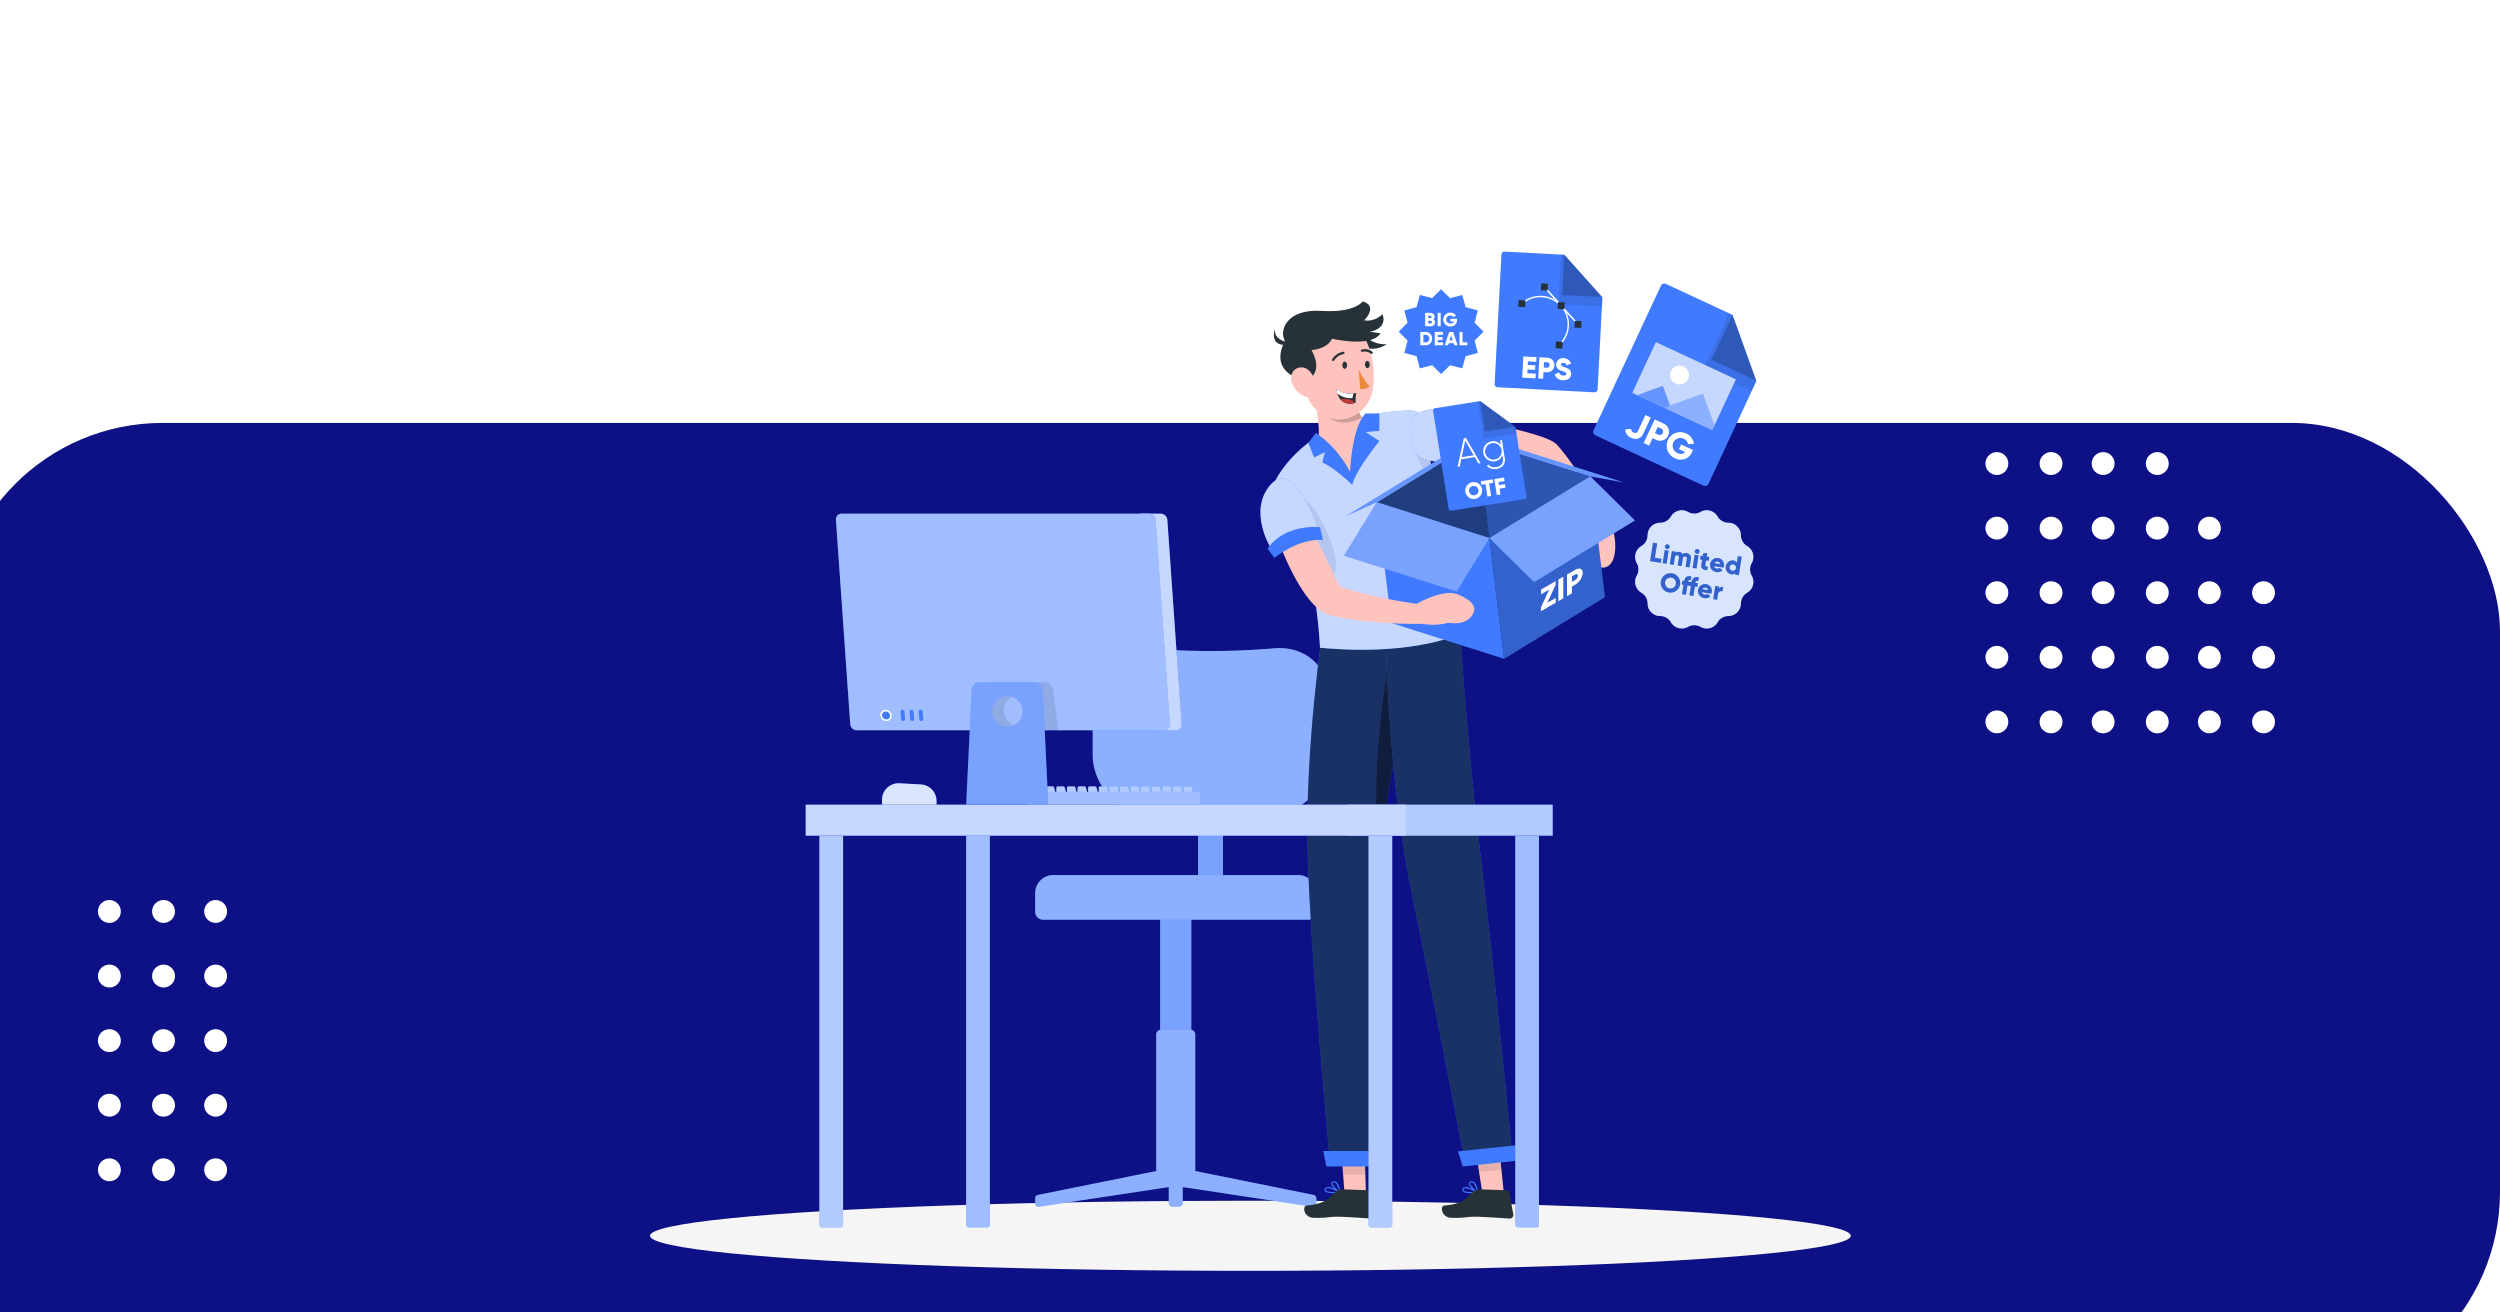 <svg xmlns="http://www.w3.org/2000/svg" xmlns:xlink="http://www.w3.org/1999/xlink" width="1200" height="630" viewBox="0 0 1200 630">
  <rect x="0" y="0" width="1200" height="630" fill="#333333" stroke="none"/>
  <defs>
    <clipPath id="clip-path">
      <rect width="75" height="135" fill="none"/>
    </clipPath>
    <clipPath id="clip-Clean_up_Your_Database">
      <rect width="1200" height="630"/>
    </clipPath>
  </defs>
  <g id="Clean_up_Your_Database" data-name="Clean up Your Database" clip-path="url(#clip-Clean_up_Your_Database)">
    <rect width="1200" height="630" fill="#fff"/>
    <g id="Group_2125" data-name="Group 2125" transform="translate(32 -452)">
      <g id="Group_1983" data-name="Group 1983">
        <g id="Group_1" data-name="Group 1" transform="translate(-54.372 655)">
          <g id="Group_1-2" data-name="Group 1">
            <rect id="Rectangle_361" data-name="Rectangle 361" width="1222" height="469" rx="100" transform="translate(0.372)" fill="#0e1085"/>
          </g>
        </g>
        <g id="Group_1981" data-name="Group 1981" transform="translate(920.913 669)">
          <g id="Group_1976" data-name="Group 1976" transform="translate(0)">
            <circle id="Ellipse_28" data-name="Ellipse 28" cx="5.5" cy="5.5" r="5.5" transform="translate(0.087)" fill="#fff"/>
            <circle id="Ellipse_29" data-name="Ellipse 29" cx="5.5" cy="5.5" r="5.5" transform="translate(26.087)" fill="#fff"/>
            <circle id="Ellipse_30" data-name="Ellipse 30" cx="5.5" cy="5.5" r="5.5" transform="translate(51.087)" fill="#fff"/>
            <circle id="Ellipse_31" data-name="Ellipse 31" cx="5.5" cy="5.5" r="5.5" transform="translate(77.087)" fill="#fff"/>
          </g>
          <g id="Group_1977" data-name="Group 1977" transform="translate(0 31)">
            <circle id="Ellipse_28-2" data-name="Ellipse 28" cx="5.5" cy="5.5" r="5.5" transform="translate(0.087)" fill="#fff"/>
            <circle id="Ellipse_29-2" data-name="Ellipse 29" cx="5.5" cy="5.5" r="5.5" transform="translate(26.087)" fill="#fff"/>
            <circle id="Ellipse_30-2" data-name="Ellipse 30" cx="5.5" cy="5.5" r="5.5" transform="translate(51.087)" fill="#fff"/>
            <circle id="Ellipse_31-2" data-name="Ellipse 31" cx="5.5" cy="5.5" r="5.5" transform="translate(77.087)" fill="#fff"/>
            <circle id="Ellipse_32" data-name="Ellipse 32" cx="5.5" cy="5.5" r="5.5" transform="translate(102.087)" fill="#fff"/>
          </g>
          <g id="Group_1978" data-name="Group 1978" transform="translate(0 62)">
            <circle id="Ellipse_28-3" data-name="Ellipse 28" cx="5.5" cy="5.5" r="5.5" transform="translate(0.087)" fill="#fff"/>
            <circle id="Ellipse_29-3" data-name="Ellipse 29" cx="5.5" cy="5.5" r="5.5" transform="translate(26.087)" fill="#fff"/>
            <circle id="Ellipse_30-3" data-name="Ellipse 30" cx="5.5" cy="5.5" r="5.5" transform="translate(51.087)" fill="#fff"/>
            <circle id="Ellipse_31-3" data-name="Ellipse 31" cx="5.5" cy="5.5" r="5.5" transform="translate(77.087)" fill="#fff"/>
            <circle id="Ellipse_32-2" data-name="Ellipse 32" cx="5.5" cy="5.5" r="5.5" transform="translate(102.087)" fill="#fff"/>
            <circle id="Ellipse_33" data-name="Ellipse 33" cx="5.5" cy="5.5" r="5.5" transform="translate(128.087)" fill="#fff"/>
          </g>
          <g id="Group_1979" data-name="Group 1979" transform="translate(0 93)">
            <circle id="Ellipse_28-4" data-name="Ellipse 28" cx="5.5" cy="5.5" r="5.5" transform="translate(0.087)" fill="#fff"/>
            <circle id="Ellipse_29-4" data-name="Ellipse 29" cx="5.5" cy="5.5" r="5.5" transform="translate(26.087)" fill="#fff"/>
            <circle id="Ellipse_30-4" data-name="Ellipse 30" cx="5.5" cy="5.5" r="5.5" transform="translate(51.087)" fill="#fff"/>
            <circle id="Ellipse_31-4" data-name="Ellipse 31" cx="5.5" cy="5.5" r="5.5" transform="translate(77.087)" fill="#fff"/>
            <circle id="Ellipse_32-3" data-name="Ellipse 32" cx="5.5" cy="5.5" r="5.5" transform="translate(102.087)" fill="#fff"/>
            <circle id="Ellipse_33-2" data-name="Ellipse 33" cx="5.5" cy="5.5" r="5.5" transform="translate(128.087)" fill="#fff"/>
          </g>
          <g id="Group_1980" data-name="Group 1980" transform="translate(0 124)">
            <circle id="Ellipse_28-5" data-name="Ellipse 28" cx="5.5" cy="5.5" r="5.5" transform="translate(0.087)" fill="#fff"/>
            <circle id="Ellipse_29-5" data-name="Ellipse 29" cx="5.5" cy="5.5" r="5.5" transform="translate(26.087)" fill="#fff"/>
            <circle id="Ellipse_30-5" data-name="Ellipse 30" cx="5.5" cy="5.5" r="5.5" transform="translate(51.087)" fill="#fff"/>
            <circle id="Ellipse_31-5" data-name="Ellipse 31" cx="5.5" cy="5.5" r="5.5" transform="translate(77.087)" fill="#fff"/>
            <circle id="Ellipse_32-4" data-name="Ellipse 32" cx="5.5" cy="5.5" r="5.5" transform="translate(102.087)" fill="#fff"/>
            <circle id="Ellipse_33-3" data-name="Ellipse 33" cx="5.5" cy="5.5" r="5.5" transform="translate(128.087)" fill="#fff"/>
          </g>
        </g>
        <g id="Repeat_Grid_1" data-name="Repeat Grid 1" transform="translate(15 884)" clip-path="url(#clip-path)">
          <g id="Group_1982" data-name="Group 1982" transform="translate(-171 -309)">
            <g id="Group_1976-2" data-name="Group 1976">
              <circle id="Ellipse_28-6" data-name="Ellipse 28" cx="5.5" cy="5.5" r="5.5" transform="translate(171 309)" fill="#fff"/>
              <circle id="Ellipse_29-6" data-name="Ellipse 29" cx="5.5" cy="5.5" r="5.5" transform="translate(197 309)" fill="#fff"/>
              <circle id="Ellipse_30-6" data-name="Ellipse 30" cx="5.5" cy="5.5" r="5.5" transform="translate(222 309)" fill="#fff"/>
              <circle id="Ellipse_31-6" data-name="Ellipse 31" cx="5.5" cy="5.5" r="5.5" transform="translate(248 309)" fill="#fff"/>
              <circle id="Ellipse_32-5" data-name="Ellipse 32" cx="5.5" cy="5.5" r="5.5" transform="translate(273 309)" fill="#fff"/>
              <circle id="Ellipse_33-4" data-name="Ellipse 33" cx="5.5" cy="5.5" r="5.5" transform="translate(299 309)" fill="#fff"/>
            </g>
            <g id="Group_1977-2" data-name="Group 1977" transform="translate(0 31)">
              <circle id="Ellipse_28-7" data-name="Ellipse 28" cx="5.5" cy="5.5" r="5.5" transform="translate(171 309)" fill="#fff"/>
              <circle id="Ellipse_29-7" data-name="Ellipse 29" cx="5.5" cy="5.5" r="5.5" transform="translate(197 309)" fill="#fff"/>
              <circle id="Ellipse_30-7" data-name="Ellipse 30" cx="5.5" cy="5.5" r="5.5" transform="translate(222 309)" fill="#fff"/>
              <circle id="Ellipse_31-7" data-name="Ellipse 31" cx="5.5" cy="5.5" r="5.5" transform="translate(248 309)" fill="#fff"/>
              <circle id="Ellipse_32-6" data-name="Ellipse 32" cx="5.5" cy="5.5" r="5.5" transform="translate(273 309)" fill="#fff"/>
              <circle id="Ellipse_33-5" data-name="Ellipse 33" cx="5.5" cy="5.5" r="5.5" transform="translate(299 309)" fill="#fff"/>
            </g>
            <g id="Group_1978-2" data-name="Group 1978" transform="translate(0 62)">
              <circle id="Ellipse_28-8" data-name="Ellipse 28" cx="5.5" cy="5.5" r="5.5" transform="translate(171 309)" fill="#fff"/>
              <circle id="Ellipse_29-8" data-name="Ellipse 29" cx="5.5" cy="5.5" r="5.5" transform="translate(197 309)" fill="#fff"/>
              <circle id="Ellipse_30-8" data-name="Ellipse 30" cx="5.5" cy="5.5" r="5.5" transform="translate(222 309)" fill="#fff"/>
              <circle id="Ellipse_31-8" data-name="Ellipse 31" cx="5.5" cy="5.5" r="5.5" transform="translate(248 309)" fill="#fff"/>
              <circle id="Ellipse_32-7" data-name="Ellipse 32" cx="5.5" cy="5.5" r="5.5" transform="translate(273 309)" fill="#fff"/>
              <circle id="Ellipse_33-6" data-name="Ellipse 33" cx="5.5" cy="5.5" r="5.5" transform="translate(299 309)" fill="#fff"/>
            </g>
            <g id="Group_1979-2" data-name="Group 1979" transform="translate(0 93)">
              <circle id="Ellipse_28-9" data-name="Ellipse 28" cx="5.5" cy="5.5" r="5.5" transform="translate(171 309)" fill="#fff"/>
              <circle id="Ellipse_29-9" data-name="Ellipse 29" cx="5.5" cy="5.5" r="5.5" transform="translate(197 309)" fill="#fff"/>
              <circle id="Ellipse_30-9" data-name="Ellipse 30" cx="5.5" cy="5.5" r="5.5" transform="translate(222 309)" fill="#fff"/>
              <circle id="Ellipse_31-9" data-name="Ellipse 31" cx="5.5" cy="5.5" r="5.5" transform="translate(248 309)" fill="#fff"/>
              <circle id="Ellipse_32-8" data-name="Ellipse 32" cx="5.5" cy="5.5" r="5.5" transform="translate(273 309)" fill="#fff"/>
              <circle id="Ellipse_33-7" data-name="Ellipse 33" cx="5.5" cy="5.5" r="5.5" transform="translate(299 309)" fill="#fff"/>
            </g>
            <g id="Group_1980-2" data-name="Group 1980" transform="translate(0 124)">
              <circle id="Ellipse_28-10" data-name="Ellipse 28" cx="5.5" cy="5.5" r="5.5" transform="translate(171 309)" fill="#fff"/>
              <circle id="Ellipse_29-10" data-name="Ellipse 29" cx="5.5" cy="5.5" r="5.5" transform="translate(197 309)" fill="#fff"/>
              <circle id="Ellipse_30-10" data-name="Ellipse 30" cx="5.5" cy="5.5" r="5.5" transform="translate(222 309)" fill="#fff"/>
              <circle id="Ellipse_31-10" data-name="Ellipse 31" cx="5.5" cy="5.5" r="5.5" transform="translate(248 309)" fill="#fff"/>
              <circle id="Ellipse_32-9" data-name="Ellipse 32" cx="5.5" cy="5.5" r="5.5" transform="translate(273 309)" fill="#fff"/>
              <circle id="Ellipse_33-8" data-name="Ellipse 33" cx="5.5" cy="5.5" r="5.5" transform="translate(299 309)" fill="#fff"/>
            </g>
          </g>
        </g>
      </g>
    </g>
    <g id="Group_1829" data-name="Group 1829" transform="translate(260.711 26.196)">
      <g id="Shadow" transform="translate(51.289 550.142)">
        <ellipse id="_Path_" data-name="&lt;Path&gt;" cx="288.195" cy="16.831" rx="288.195" ry="16.831" fill="#f5f5f5"/>
      </g>
      <g id="Chair" transform="translate(236.165 284.881)">
        <g id="Group_1755" data-name="Group 1755">
          <g id="Group_1749" data-name="Group 1749" transform="translate(59.988 119.67)">
            <rect id="Rectangle_250" data-name="Rectangle 250" width="14.978" height="69.563" transform="translate(14.978 69.563) rotate(180)" fill="#407bff"/>
            <rect id="Rectangle_251" data-name="Rectangle 251" width="14.978" height="69.563" transform="translate(14.978 69.563) rotate(180)" fill="#fff" opacity="0.3"/>
          </g>
          <g id="Group_1750" data-name="Group 1750" transform="translate(78.184 40.918)">
            <rect id="Rectangle_252" data-name="Rectangle 252" width="11.984" height="69.563" transform="translate(11.984 69.563) rotate(180)" fill="#407bff"/>
            <rect id="Rectangle_253" data-name="Rectangle 253" width="11.984" height="69.563" transform="translate(11.984 69.563) rotate(180)" fill="#fff" opacity="0.3"/>
          </g>
          <g id="Group_1753" data-name="Group 1753" transform="translate(27.613)">
            <g id="Group_1751" data-name="Group 1751">
              <path id="Path_1094" data-name="Path 1094" d="M281.511,302.784a361.873,361.873,0,0,1-61.406,0c-14.324-1.22-25.86-14.755-25.86-29.075V245.494c0-14.32,11.536-24,25.86-22.783a361.715,361.715,0,0,0,61.406,0c14.326-1.22,25.862,8.463,25.862,22.783v28.215C307.373,288.029,295.837,301.564,281.511,302.784Z" transform="translate(-194.245 -222.607)" fill="#407bff"/>
            </g>
            <g id="Group_1752" data-name="Group 1752" opacity="0.4">
              <path id="Path_1095" data-name="Path 1095" d="M281.511,302.784a361.873,361.873,0,0,1-61.406,0c-14.324-1.22-25.86-14.755-25.86-29.075V245.494c0-14.32,11.536-24,25.86-22.783a361.715,361.715,0,0,0,61.406,0c14.326-1.22,25.862,8.463,25.862,22.783v28.215C307.373,288.029,295.837,301.564,281.511,302.784Z" transform="translate(-194.245 -222.607)" fill="#fff"/>
            </g>
          </g>
          <path id="Rectangle_254" data-name="Rectangle 254" d="M8.731,0H126.223a8.731,8.731,0,0,1,8.731,8.731v8.86a3.852,3.852,0,0,1-3.852,3.852H3.852A3.852,3.852,0,0,1,0,17.591V8.731A8.731,8.731,0,0,1,8.731,0Z" transform="translate(0 108.948)" fill="#407bff"/>
          <path id="Rectangle_255" data-name="Rectangle 255" d="M8.731,0H126.223a8.731,8.731,0,0,1,8.731,8.731v8.86a3.852,3.852,0,0,1-3.852,3.852H3.852A3.852,3.852,0,0,1,0,17.591V8.731A8.731,8.731,0,0,1,8.731,0Z" transform="translate(0 108.948)" fill="#fff" opacity="0.4"/>
          <g id="Group_1754" data-name="Group 1754" transform="translate(0 183.167)">
            <path id="Path_1096" data-name="Path 1096" d="M309.37,425.172l-56.933-11.5a2.307,2.307,0,0,0,.082-.575V348.144a2.307,2.307,0,0,0-2.307-2.307H236.079a2.306,2.306,0,0,0-2.305,2.307v64.951a2.3,2.3,0,0,0,.08.575l-56.933,11.5a1.563,1.563,0,0,0-1.253,1.531v2.586a1.563,1.563,0,0,0,1.8,1.544l62.327-9.445v7.563a1.848,1.848,0,0,0,1.848,1.848h3.014a1.848,1.848,0,0,0,1.848-1.848v-7.563l62.327,9.445a1.563,1.563,0,0,0,1.8-1.544V426.7A1.563,1.563,0,0,0,309.37,425.172Z" transform="translate(-175.668 -345.837)" fill="#407bff"/>
            <path id="Path_1097" data-name="Path 1097" d="M309.37,425.172l-56.933-11.5a2.307,2.307,0,0,0,.082-.575V348.144a2.307,2.307,0,0,0-2.307-2.307H236.079a2.306,2.306,0,0,0-2.305,2.307v64.951a2.3,2.3,0,0,0,.08.575l-56.933,11.5a1.563,1.563,0,0,0-1.253,1.531v2.586a1.563,1.563,0,0,0,1.8,1.544l62.327-9.445v7.563a1.848,1.848,0,0,0,1.848,1.848h3.014a1.848,1.848,0,0,0,1.848-1.848v-7.563l62.327,9.445a1.563,1.563,0,0,0,1.8-1.544V426.7A1.563,1.563,0,0,0,309.37,425.172Z" transform="translate(-175.668 -345.837)" fill="#fff" opacity="0.4"/>
          </g>
        </g>
      </g>
      <g id="Character" transform="translate(344.305 94.575)">
        <g id="Group_1776" data-name="Group 1776" transform="translate(0 23.887)">
          <g id="Group_1757" data-name="Group 1757" transform="translate(20.997 154.76)">
            <path id="Path_1098" data-name="Path 1098" d="M271.146,215.964s-8.9,58.379-7.413,109.532,10.378,143.82,10.378,143.82h24.464s-2.359-112.683-.438-141.6,20.387-112.957,20.387-112.957Z" transform="translate(-262.052 -214.763)" fill="#407bff"/>
            <path id="Path_1099" data-name="Path 1099" d="M271.146,215.964s-8.9,58.379-7.413,109.532,10.378,143.82,10.378,143.82h24.464s-2.359-112.683-.438-141.6,20.387-112.957,20.387-112.957Z" transform="translate(-262.052 -214.763)" opacity="0.6"/>
            <path id="Path_1100" data-name="Path 1100" d="M296.058,228.851l-4.241-1.845s-10.07,55.264-4.1,90.051c1.856-18.174,7.93-50.078,12.9-74.56Z" transform="translate(-251.226 -208.808)" opacity="0.4"/>
            <path id="Path_1101" data-name="Path 1101" d="M285.773,388.115l.477,15.019-10.311.233L274.7,387.295Z" transform="translate(-256.638 -130.845)" fill="#ffc3bd"/>
            <path id="Path_1102" data-name="Path 1102" d="M275.311,395.224h10.683l-.229-7.216-6.664-.494h-4.385Z" transform="translate(-256.63 -130.738)" opacity="0.1"/>
            <g id="Group_1756" data-name="Group 1756" transform="translate(0 267.621)">
              <path id="Path_1103" data-name="Path 1103" d="M272.734,399.6c-1.479-.052-3-.376-3.468-1.029a1.063,1.063,0,0,1,.064-1.225,1.48,1.48,0,0,1,.911-.629c2.007-.479,6.076,2.036,6.255,2.148a.28.28,0,0,1,.126.3.294.294,0,0,1-.236.223A20.983,20.983,0,0,1,272.734,399.6Zm-1.812-2.381a1.841,1.841,0,0,0-.541.051.788.788,0,0,0-.568.375c-.221.345-.153.516-.076.615.525.794,3.526.916,5.749.718A13.027,13.027,0,0,0,270.922,397.217Z" transform="translate(-259.36 -393.913)" fill="#407bff"/>
              <path id="Path_1104" data-name="Path 1104" d="M275.287,400.277a.161.161,0,0,1-.117-.015c-1.4-.679-4.172-3.359-3.872-4.688.04-.323.3-.706,1.076-.758a2.09,2.09,0,0,1,1.552.537c1.473,1.3,1.68,4.519,1.69,4.669a.277.277,0,0,1-.135.25A.263.263,0,0,1,275.287,400.277Zm-2.744-4.92-.16-.019c-.508.025-.55.227-.572.3-.1.8,1.7,2.887,3.15,3.811a6.636,6.636,0,0,0-1.455-3.7,1.48,1.48,0,0,0-.962-.388Z" transform="translate(-258.303 -394.81)" fill="#407bff"/>
              <path id="Path_1105" data-name="Path 1105" d="M280.848,397.4l12.991.449a1.046,1.046,0,0,1,.993.852l1.983,10.65a1.74,1.74,0,0,1-1.376,2.039,1.81,1.81,0,0,1-.369.031c-4.679-.244-8.835-.644-14.666-.837-6.879-.235-5.162.648-13.256.485-4.875-.1-5.577-5.675-3.5-5.876,9.5-.865,10.58-3.686,14.345-6.946A4.185,4.185,0,0,1,280.848,397.4Z" transform="translate(-262.548 -393.555)" fill="#263238"/>
            </g>
            <path id="Path_1106" data-name="Path 1106" d="M268.7,385.021l1.483,7.413h27.43v-7.413Z" transform="translate(-259.555 -131.951)" fill="#407bff"/>
          </g>
          <g id="Group_1759" data-name="Group 1759" transform="translate(59.892 150.211)">
            <path id="Path_1107" data-name="Path 1107" d="M329.25,384.854l1.96,19.467-10.311.233L318.176,387Z" transform="translate(-274.386 -127.484)" fill="#ffc3bd"/>
            <g id="Group_1758" data-name="Group 1758" transform="translate(27.213 272.169)">
              <path id="Path_1108" data-name="Path 1108" d="M317.21,399.6c-1.479-.052-3-.376-3.468-1.029a1.06,1.06,0,0,1,.064-1.225,1.475,1.475,0,0,1,.911-.629c2.005-.479,6.075,2.036,6.255,2.148a.28.28,0,0,1,.126.3.3.3,0,0,1-.236.223A20.982,20.982,0,0,1,317.21,399.6Zm-1.812-2.381a1.85,1.85,0,0,0-.543.051.786.786,0,0,0-.566.375c-.221.345-.153.516-.077.615.525.794,3.527.916,5.751.718A13.026,13.026,0,0,0,315.4,397.217Z" transform="translate(-303.835 -393.913)" fill="#407bff"/>
              <path id="Path_1109" data-name="Path 1109" d="M319.762,400.277a.161.161,0,0,1-.117-.015c-1.4-.679-4.172-3.359-3.872-4.688.04-.323.3-.706,1.075-.758a2.094,2.094,0,0,1,1.553.537c1.473,1.3,1.68,4.519,1.69,4.669a.277.277,0,0,1-.135.25A.263.263,0,0,1,319.762,400.277Zm-2.744-4.92-.162-.019c-.508.025-.548.227-.572.3-.1.8,1.7,2.887,3.15,3.811a6.634,6.634,0,0,0-1.454-3.7,1.481,1.481,0,0,0-.962-.388Z" transform="translate(-302.778 -394.81)" fill="#407bff"/>
              <path id="Path_1110" data-name="Path 1110" d="M325.322,397.4l12.991.449a1.045,1.045,0,0,1,.993.852l1.984,10.65a1.74,1.74,0,0,1-1.378,2.039,1.787,1.787,0,0,1-.367.031c-4.681-.244-8.835-.644-14.666-.837-6.88-.235-5.162.648-13.256.485-4.875-.1-5.577-5.675-3.5-5.876,9.5-.865,10.58-3.686,14.345-6.946A4.184,4.184,0,0,1,325.322,397.4Z" transform="translate(-307.023 -393.555)" fill="#263238"/>
            </g>
            <path id="Path_1111" data-name="Path 1111" d="M319.333,394.105l10.745-1.031-.62-6.163-11.076,1.062Z" transform="translate(-274.285 -126.483)" opacity="0.1"/>
            <path id="Path_1112" data-name="Path 1112" d="M288.715,215.895s1.052,73.008,12.315,127.633S326.2,470.8,326.2,470.8l23.158-2.965s-7.639-80.064-14.94-140.855S324.164,211.7,324.164,211.7Z" transform="translate(-288.715 -211.703)" fill="#407bff"/>
            <path id="Path_1113" data-name="Path 1113" d="M288.715,215.895s1.052,73.008,12.315,127.633S326.2,470.8,326.2,470.8l23.158-2.965s-7.639-80.064-14.94-140.855S324.164,211.7,324.164,211.7Z" transform="translate(-288.715 -211.703)" opacity="0.6"/>
            <path id="Path_1114" data-name="Path 1114" d="M312.225,386.149l2.255,7.216,27.277-2.887-.78-7.372Z" transform="translate(-277.28 -128.334)" fill="#407bff"/>
          </g>
          <g id="Group_1762" data-name="Group 1762" transform="translate(6.719 52.367)">
            <g id="Group_1760" data-name="Group 1760">
              <path id="Path_1115" data-name="Path 1115" d="M318.129,145.878a100.333,100.333,0,0,0-19.822,2.322c-1.894,4.6-5.25,12.839-6.094,15.46-1.2,3.707-.473,12.881-2.512,13.3s-6.394-4.4-9.916-10.886a23.544,23.544,0,0,0-6.628-7.466c-15.007,9.861-20.215,21.838-20.215,21.838,19.894,26.314,21.859,79.32,21.859,79.32,46.411,4.316,68.8-7.289,68.8-7.289-9.138-38.016-16.274-84.8-18.608-100.85A6.745,6.745,0,0,0,318.129,145.878Z" transform="translate(-252.942 -145.876)" fill="#407bff"/>
            </g>
            <g id="Group_1761" data-name="Group 1761" opacity="0.7">
              <path id="Path_1116" data-name="Path 1116" d="M318.129,145.878a100.333,100.333,0,0,0-19.822,2.322c-1.894,4.6-5.25,12.839-6.094,15.46-1.2,3.707-.473,12.881-2.512,13.3s-6.394-4.4-9.916-10.886a23.544,23.544,0,0,0-6.628-7.466c-15.007,9.861-20.215,21.838-20.215,21.838,19.894,26.314,21.859,79.32,21.859,79.32,46.411,4.316,68.8-7.289,68.8-7.289-9.138-38.016-16.274-84.8-18.608-100.85A6.745,6.745,0,0,0,318.129,145.878Z" transform="translate(-252.942 -145.876)" fill="#fff"/>
              <path id="Path_1117" data-name="Path 1117" d="M259.773,172.627s7.255,2.285,13.557,15.347c14.515,30.085-2.554,27.24-2.554,27.24S263.483,181.642,259.773,172.627Z" transform="translate(-249.619 -132.864)" opacity="0.1"/>
              <path id="Path_1118" data-name="Path 1118" d="M308.237,178.4c-1.36-8.134-2.512-15.429-3.425-21.391l-1.428-.669-5.732,1.544A97.8,97.8,0,0,0,308.237,178.4Z" transform="translate(-231.196 -140.784)" opacity="0.1"/>
            </g>
          </g>
          <g id="Group_1764" data-name="Group 1764" transform="translate(72.206 51.497)">
            <path id="Path_1119" data-name="Path 1119" d="M318.088,149.216s32.73,6,38.167,10.94S376.027,187.841,380.967,195s6.287,25.382-2.787,24.674-5.312-12.814-5.312-12.814a19.835,19.835,0,0,1-3.02-11.12s-11.615-11.615-22.488-23.97l-28.583-6.426Z" transform="translate(-286.743 -143.382)" fill="#ffc3bd"/>
            <g id="Group_1763" data-name="Group 1763">
              <path id="Path_1120" data-name="Path 1120" d="M297.367,151.125s2.23-10.313,28.768-3.517a227.029,227.029,0,0,1,.84,23.064s-26.441,3.191-28.665-5.92S297.367,151.125,297.367,151.125Z" transform="translate(-297 -145.291)" fill="#407bff"/>
              <path id="Path_1121" data-name="Path 1121" d="M297.367,151.125s2.23-10.313,28.768-3.517a227.029,227.029,0,0,1,.84,23.064s-26.441,3.191-28.665-5.92S297.367,151.125,297.367,151.125Z" transform="translate(-297 -145.291)" fill="#fff" opacity="0.7"/>
              <path id="Path_1122" data-name="Path 1122" d="M315.42,145.858s1.535,6.54,1.755,26.062h5.737s1.775-15.427-1.809-26.062Z" transform="translate(-288.041 -145.015)" fill="#407bff"/>
            </g>
          </g>
          <g id="Group_1766" data-name="Group 1766" transform="translate(6.448)">
            <path id="Path_1123" data-name="Path 1123" d="M283.162,121.809a12.965,12.965,0,0,0,10.43,3.955,12.114,12.114,0,0,1-12.4.988S277.824,120.987,283.162,121.809Z" transform="translate(-239.44 -105.254)" fill="#263238"/>
            <path id="Path_1124" data-name="Path 1124" d="M267.637,164.972c.874-7.775-1.24-13.257-1.519-22.684l17.5-6.744c1.433,8.921,1.963,19.912,9.6,21.672,0,0-5.344,4.107-6.793,8.976-2.02,6.79-.667,15.062-3.9,15.733C276.96,183.079,271.417,165.955,267.637,164.972Z" transform="translate(-246.262 -98.534)" fill="#ffc3bd"/>
            <path id="Path_1125" data-name="Path 1125" d="M285,144.422a16.039,16.039,0,0,0,2.667,5.555c-8.689,4.724-15.176,1.955-19.487-2.768A64.786,64.786,0,0,1,285,144.422Z" transform="translate(-245.26 -94.216)" opacity="0.2" style="isolation: isolate"/>
            <path id="Path_1126" data-name="Path 1126" d="M261.393,135.7c1.553,11.986,1.83,19.082,8.346,24.8,9.777,8.593,24.277,1.949,26.346-10.284,1.858-11.017-.99-28.763-13.1-32.654A16.659,16.659,0,0,0,261.393,135.7Z" transform="translate(-248.636 -107.671)" fill="#ffc3bd"/>
            <path id="Path_1127" data-name="Path 1127" d="M280.172,132.689s2.606,5.476,5.247,8.025c-1.617,1.752-4.624,1.235-4.624,1.235Z" transform="translate(-239.426 -99.923)" fill="#ed893e"/>
            <path id="Path_1128" data-name="Path 1128" d="M274.856,131.866c.042.963.578,1.729,1.2,1.715s1.118-.828,1.094-1.787-.578-1.729-1.2-1.715S274.877,130.952,274.856,131.866Z" transform="translate(-242.012 -101.193)" fill="#263238"/>
            <path id="Path_1129" data-name="Path 1129" d="M282.175,131.632c.039.98.578,1.729,1.2,1.715s1.118-.828,1.093-1.787-.578-1.729-1.2-1.7S282.15,130.673,282.175,131.632Z" transform="translate(-238.452 -101.298)" fill="#263238"/>
            <path id="Path_1130" data-name="Path 1130" d="M272.026,131.362a.558.558,0,0,0,.587-.32,6.678,6.678,0,0,1,4.437-3,.574.574,0,0,0,.47-.658.558.558,0,0,0-.642-.458l-.019,0a7.692,7.692,0,0,0-5.277,3.646.556.556,0,0,0,.275.737h0A.319.319,0,0,0,272.026,131.362Z" transform="translate(-243.629 -102.73)" fill="#263238"/>
            <path id="Path_1131" data-name="Path 1131" d="M285.919,128.351a.592.592,0,0,0,.535-.224.572.572,0,0,0-.107-.8,5.551,5.551,0,0,0-5.121-1.03.541.541,0,0,0-.355.676l.015.042a.557.557,0,0,0,.711.342l.007,0h0a4.526,4.526,0,0,1,4,.867A.557.557,0,0,0,285.919,128.351Z" transform="translate(-239.098 -103.144)" fill="#263238"/>
            <path id="Path_1132" data-name="Path 1132" d="M272.933,138.962a11.107,11.107,0,0,0,9.556,1.845,19.991,19.991,0,0,0-.3,4.7S274.43,148.67,272.933,138.962Z" transform="translate(-242.947 -96.872)" fill="#263238"/>
            <path id="Path_1133" data-name="Path 1133" d="M281.09,141.11a11.36,11.36,0,0,1-8.157-2.148,17.593,17.593,0,0,0,.468,2.124,9.782,9.782,0,0,0,7.245,2.206Z" transform="translate(-242.947 -96.872)" fill="#fff"/>
            <path id="Path_1134" data-name="Path 1134" d="M281.12,144.115c-.99-2.167-5-2.072-6.941-1.888C276.45,145.142,279.9,144.478,281.12,144.115Z" transform="translate(-242.341 -95.326)" fill="#c13b37"/>
            <g id="Group_1765" data-name="Group 1765">
              <path id="Path_1135" data-name="Path 1135" d="M265.367,149.431s11.491-2.337,4.449-15.435c0,0,7.3-.2,9.828-5.413,0,0,18.96,4.425,23.284-2.618l-5.17-.724s8.707-1.253,6.136-8.419c0,0-3.75,3.844-8.783,2.91,0,0,6.869-6.741-.688-9.088,0,0-3.676,5.559-19.763,4.571s-19.534,8.282-18.312,12.6l.618,2.112s-5.941,9.534,2.094,15.448S265.367,149.431,265.367,149.431Z" transform="translate(-251.742 -110.645)" fill="#263238"/>
              <path id="Path_1136" data-name="Path 1136" d="M257.983,125.537s-5.192-1.295-4.742-5.859h-.092c-.489,1.749-1.744,8.056,5.822,7.433Z" transform="translate(-252.759 -106.251)" fill="#263238"/>
            </g>
            <path id="Path_1137" data-name="Path 1137" d="M258.6,139.089a11.344,11.344,0,0,0,5.779,6.57c3.636,1.748,6.176-1.323,5.779-5.107-.351-3.41-2.661-8.429-6.608-8.585S257.455,135.573,258.6,139.089Z" transform="translate(-250.068 -100.277)" fill="#ffc3bd"/>
          </g>
          <path id="Path_1138" data-name="Path 1138" d="M267.516,156.116a53.22,53.22,0,0,1,16.384,18.72s.875-21.683,7.481-27.986h6.6v8.34l-6.6.556,6.6,4.343s-11.676,14.376-12.973,21.047c0,0-8.854-8.524-14.434-10.75l1.275-5-5.189,2.6-2.785-7.051Z" transform="translate(-240.903 -93.035)" fill="#407bff"/>
          <g id="Group_1772" data-name="Group 1772" transform="translate(40.064 66.84)">
            <path id="Path_1139" data-name="Path 1139" d="M347.1,250.656l-54.091-17.168-7.032-57.957L340.07,192.7Z" transform="translate(-270.218 -145.925)" fill="#407bff"/>
            <path id="Path_1140" data-name="Path 1140" d="M329.4,254.726l48.415-29.606-7.032-57.957L322.37,196.77Z" transform="translate(-252.518 -149.995)" fill="#407bff"/>
            <path id="Path_1141" data-name="Path 1141" d="M329.4,254.726l48.415-29.606-7.032-57.957L322.37,196.77Z" transform="translate(-252.518 -149.995)" opacity="0.2"/>
            <path id="Path_1142" data-name="Path 1142" d="M388.485,172.781,340.07,202.387l-54.091-17.168,48.415-29.606Z" transform="translate(-270.218 -155.613)" fill="#407bff"/>
            <path id="Path_1143" data-name="Path 1143" d="M388.485,172.781,340.07,202.387l-54.091-17.168,48.415-29.606Z" transform="translate(-270.218 -155.613)" opacity="0.5"/>
            <g id="Group_1767" data-name="Group 1767" transform="translate(64.213 0.012)">
              <path id="Path_1144" data-name="Path 1144" d="M372.63,172.778l-54.054-17.157,5.671,46.742Z" transform="translate(-318.576 -155.621)" fill="#407bff"/>
              <path id="Path_1145" data-name="Path 1145" d="M372.63,172.778l-54.054-17.157,5.671,46.742Z" transform="translate(-318.576 -155.621)" opacity="0.3"/>
            </g>
            <g id="Group_1768" data-name="Group 1768" transform="translate(0 29.607)">
              <path id="Path_1146" data-name="Path 1146" d="M345.227,192.7l-15.761,25.644-54.091-17.168,15.761-25.644Z" transform="translate(-275.375 -175.531)" fill="#407bff"/>
              <path id="Path_1147" data-name="Path 1147" d="M345.227,192.7l-15.761,25.644-54.091-17.168,15.761-25.644Z" transform="translate(-275.375 -175.531)" fill="#fff" opacity="0.3"/>
            </g>
            <g id="Group_1769" data-name="Group 1769" transform="translate(69.852 17.169)">
              <path id="Path_1148" data-name="Path 1148" d="M322.37,196.77l21.436,21.13,48.415-29.606-21.437-21.13Z" transform="translate(-322.37 -167.164)" fill="#407bff"/>
              <path id="Path_1149" data-name="Path 1149" d="M322.37,196.77l21.436,21.13,48.415-29.606-21.437-21.13Z" transform="translate(-322.37 -167.164)" fill="#fff" opacity="0.3"/>
            </g>
            <g id="Group_1770" data-name="Group 1770" transform="translate(64.176)">
              <path id="Path_1150" data-name="Path 1150" d="M388.224,175.531l-53.593-17.009-16.08-2.909,54.091,17.169,15.582,2.817Z" transform="translate(-318.551 -155.613)" fill="#407bff"/>
              <path id="Path_1151" data-name="Path 1151" d="M388.224,175.531l-53.593-17.009-16.08-2.909,54.091,17.169,15.582,2.817Z" transform="translate(-318.551 -155.613)" fill="#fff" opacity="0.2"/>
            </g>
            <g id="Group_1771" data-name="Group 1771" transform="translate(1.456)">
              <path id="Path_1152" data-name="Path 1152" d="M324.157,162.282l-47.8,29.231v.1l14.3-6.394,48.415-29.607Z" transform="translate(-276.355 -155.613)" fill="#407bff"/>
              <path id="Path_1153" data-name="Path 1153" d="M324.157,162.282l-47.8,29.231v.1l14.3-6.394,48.415-29.607Z" transform="translate(-276.355 -155.613)" fill="#fff" opacity="0.2"/>
            </g>
          </g>
          <g id="Group_1774" data-name="Group 1774" transform="translate(0 84.978)">
            <g id="Group_1773" data-name="Group 1773">
              <path id="Path_1154" data-name="Path 1154" d="M253.535,201.51s-11.506-18.327,0-30.953,22.933,22.449,22.933,22.449S266.341,190.348,253.535,201.51Z" transform="translate(-248.422 -167.815)" fill="#407bff"/>
              <path id="Path_1155" data-name="Path 1155" d="M253.535,201.51s-11.506-18.327,0-30.953,22.933,22.449,22.933,22.449S266.341,190.348,253.535,201.51Z" transform="translate(-248.422 -167.815)" fill="#fff" opacity="0.7"/>
            </g>
            <path id="Path_1156" data-name="Path 1156" d="M271.051,186s8.4,16.8,12.108,24.711c0,0,11.844,4.828,37.059,8.468,0,0,12.811-7.451,19.776-4.513,7.682,3.237,9.751,6.707,6.179,10.871s-10.626,2.719-10.626,2.719a30.7,30.7,0,0,1-12.85.493s-22.834.688-43.738-3.954c-12.8-2.842-23.971-32.953-23.971-32.953Z" transform="translate(-245.228 -158.97)" fill="#ffc3bd"/>
            <path id="Path_1157" data-name="Path 1157" d="M250.7,193.888a23.8,23.8,0,0,1,11.444-8.516,33.23,33.23,0,0,1,13.792-1.76l1.4,6.194s-9.862-1.726-23.3,8.529Z" transform="translate(-247.314 -160.194)" fill="#407bff"/>
          </g>
          <g id="Group_1775" data-name="Group 1775" transform="translate(134.617 128.28)">
            <path id="Path_1158" data-name="Path 1158" d="M346.1,209.047v2.282l-7.112,4.107V213.6l3.972-8.547-3.9,2.25V205.02L346.027,201v1.839l-3.973,8.545Z" transform="translate(-338.988 -194.978)" fill="#fff"/>
            <path id="Path_1159" data-name="Path 1159" d="M346.995,199.558V209.93l-2.371,1.369V200.927Z" transform="translate(-336.247 -195.679)" fill="#fff"/>
            <path id="Path_1160" data-name="Path 1160" d="M354.974,198.992a7.39,7.39,0,0,1-3.631,5.653l-1.555.9v3.26l-2.372,1.369V199.8l3.927-2.267C353.388,196.352,354.974,197.021,354.974,198.992Zm-2.371,1.369c0-.755-.534-1.026-1.26-.606l-1.555.9v2.667l1.555-.9A2.592,2.592,0,0,0,352.6,200.361Z" transform="translate(-334.889 -196.948)" fill="#fff"/>
          </g>
        </g>
        <g id="Group_1783" data-name="Group 1783" transform="translate(159.709 15.315)">
          <g id="Group_1778" data-name="Group 1778">
            <path id="Path_1161" data-name="Path 1161" d="M408.835,201.929,356.9,177.736a1.791,1.791,0,0,1-.867-2.38l32.351-69.444a1.791,1.791,0,0,1,2.38-.867l31.989,14.9,11.436,31.789-22.978,49.324A1.791,1.791,0,0,1,408.835,201.929Z" transform="translate(-355.869 -104.878)" fill="#407bff"/>
            <g id="Group_1777" data-name="Group 1777" transform="translate(52.841 14.279)">
              <path id="Path_1162" data-name="Path 1162" d="M416.9,147.065l-11.436-31.79-1.7-.791-12.349,26.509,23.263,10.837Z" transform="translate(-391.419 -114.485)" opacity="0.1"/>
              <path id="Path_1163" data-name="Path 1163" d="M415.675,146.628,394.11,136.582l10.046-21.565Z" transform="translate(-390.11 -114.226)" fill="none"/>
              <path id="Path_1164" data-name="Path 1164" d="M415.675,146.628,394.11,136.582l10.046-21.565Z" transform="translate(-390.11 -114.226)" opacity="0.2"/>
            </g>
          </g>
          <g id="Group_1779" data-name="Group 1779" transform="translate(18.761 28.129)">
            <rect id="Rectangle_256" data-name="Rectangle 256" width="42.371" height="26.855" transform="matrix(0.906, 0.422, -0.422, 0.906, 11.34, 0)" fill="#407bff"/>
            <rect id="Rectangle_257" data-name="Rectangle 257" width="42.371" height="26.855" transform="matrix(0.906, 0.422, -0.422, 0.906, 11.34, 0)" fill="#fff" opacity="0.7"/>
          </g>
          <g id="Group_1780" data-name="Group 1780" transform="translate(21.168 49.127)">
            <path id="Path_1165" data-name="Path 1165" d="M382.367,137.929,370.111,142.4l16.723,7.791Z" transform="translate(-370.111 -137.929)" fill="#407bff"/>
            <path id="Path_1166" data-name="Path 1166" d="M382.367,137.929,370.111,142.4l16.723,7.791Z" transform="translate(-370.111 -137.929)" fill="#fff" opacity="0.2"/>
          </g>
          <g id="Group_1781" data-name="Group 1781" transform="translate(34.132 52.887)">
            <path id="Path_1167" data-name="Path 1167" d="M378.832,147.2l23.037,10.732,1.034-2.219-5.56-15.258Z" transform="translate(-378.832 -140.459)" fill="#407bff"/>
            <path id="Path_1168" data-name="Path 1168" d="M378.832,147.2l23.037,10.732,1.034-2.219-5.56-15.258Z" transform="translate(-378.832 -140.459)" fill="#fff" opacity="0.4"/>
          </g>
          <path id="Path_1169" data-name="Path 1169" d="M389.333,137.836a4.527,4.527,0,1,1-2.191-6.015A4.525,4.525,0,0,1,389.333,137.836Z" transform="translate(-343.79 -91.98)" fill="#fff"/>
          <g id="Group_1782" data-name="Group 1782" transform="translate(15.366 63.152)">
            <path id="Path_1170" data-name="Path 1170" d="M366.207,154.254l2.86-.248a1.766,1.766,0,0,0,1.152,1.721,1.4,1.4,0,0,0,2.1-.658l3.588-7.7,2.6,1.208-3.588,7.705c-1.164,2.5-3.557,3.06-5.893,1.972A4.432,4.432,0,0,1,366.207,154.254Z" transform="translate(-366.207 -147.365)" fill="#fff"/>
            <path id="Path_1171" data-name="Path 1171" d="M383.929,156.511a4.3,4.3,0,0,1-5.788,2.041l-1.7-.794-1.662,3.569-2.6-1.208,5.29-11.355,4.3,2A4.306,4.306,0,0,1,383.929,156.511Zm-2.6-1.21a1.531,1.531,0,0,0-.7-2.1l-1.7-.794-1.36,2.921,1.7.794A1.531,1.531,0,0,0,381.334,155.3Z" transform="translate(-363.301 -146.685)" fill="#fff"/>
            <path id="Path_1172" data-name="Path 1172" d="M391.8,162.426a5.854,5.854,0,0,1-8.2,2.973,6.516,6.516,0,1,1,5.324-11.891,6.406,6.406,0,0,1,3.753,4.908l-2.794.238a3.744,3.744,0,1,0-5.07,4.23,3.114,3.114,0,0,0,3.719-.4l-3.034-1.414,1.058-2.271,5.693,2.652Z" transform="translate(-359.693 -144.686)" fill="#fff"/>
          </g>
        </g>
        <g id="Group_1788" data-name="Group 1788" transform="translate(82.876 71.748)">
          <g id="Group_1785" data-name="Group 1785">
            <path id="Path_1173" data-name="Path 1173" d="M348.053,189.9l-35.144,5.567a1.114,1.114,0,0,1-1.274-.925l-7.444-47a1.115,1.115,0,0,1,.926-1.274l21.648-3.428,16.927,12.4,5.287,33.381A1.113,1.113,0,0,1,348.053,189.9Z" transform="translate(-304.178 -142.845)" fill="#407bff"/>
            <g id="Group_1784" data-name="Group 1784" transform="translate(21.439)">
              <path id="Path_1174" data-name="Path 1174" d="M336.676,155.248l-16.925-12.4-1.149.182,2.842,17.94,15.744-2.494Z" transform="translate(-318.602 -142.845)" opacity="0.1"/>
              <path id="Path_1175" data-name="Path 1175" d="M336.281,155.128l-14.595,2.312-2.312-14.595Z" transform="translate(-318.226 -142.845)" fill="none"/>
              <path id="Path_1176" data-name="Path 1176" d="M336.281,155.128l-14.595,2.312-2.312-14.595Z" transform="translate(-318.226 -142.845)" opacity="0.2"/>
            </g>
          </g>
          <g id="Group_1786" data-name="Group 1786" transform="translate(11.747 17.7)">
            <path id="Path_1177" data-name="Path 1177" d="M320.308,163.936l-6.463,1.024-.733,3.477-1.032.163,2.967-13.684,1.032-.164,7.031,12.1-1.03.163Zm-.495-.865-4.061-7.04-1.686,7.951Z" transform="translate(-312.081 -154.753)" fill="#fff"/>
            <path id="Path_1178" data-name="Path 1178" d="M329.344,155.451l1.388,8.764c.437,2.763-1.359,4.651-3.9,5.054-2.154.342-3.819-.282-4.7-1.521l.737-.59c.633.9,1.793,1.547,3.819,1.228,2.3-.366,3.451-1.925,3.118-4.025l-.268-1.693a4.42,4.42,0,0,1-3.588,2.965,4.866,4.866,0,0,1-1.524-9.612,4.417,4.417,0,0,1,4.33,1.712l-.339-2.136Zm-.192,4.748a3.952,3.952,0,1,0-3.282,4.541A3.923,3.923,0,0,0,329.152,160.2Z" transform="translate(-308.054 -154.414)" fill="#fff"/>
          </g>
          <g id="Group_1787" data-name="Group 1787" transform="translate(15.448 36.701)">
            <path id="Path_1179" data-name="Path 1179" d="M314.623,173.692a4.045,4.045,0,1,1,4.629,3.364A4.011,4.011,0,0,1,314.623,173.692Zm6.235-.987a2.268,2.268,0,1,0-1.877,2.637A2.214,2.214,0,0,0,320.859,172.7Z" transform="translate(-314.571 -166.818)" fill="#fff"/>
            <path id="Path_1180" data-name="Path 1180" d="M325.551,169.805l-1.975.314.95,5.993-1.757.278-.948-5.993-1.977.314-.268-1.691,5.708-.9Z" transform="translate(-312.136 -167.254)" fill="#fff"/>
            <path id="Path_1181" data-name="Path 1181" d="M325.959,169.687l.235,1.482,2.854-.452.268,1.69-2.854.453.447,2.82-1.757.279-1.217-7.685,4.666-.739.268,1.69Z" transform="translate(-310.016 -167.536)" fill="#fff"/>
          </g>
        </g>
        <g id="Group_1797" data-name="Group 1797" transform="translate(112.404)">
          <g id="Group_1790" data-name="Group 1790">
            <path id="Path_1182" data-name="Path 1182" d="M371.939,162.124l-46.515-2.438a1.456,1.456,0,0,1-1.378-1.53l3.26-62.2a1.458,1.458,0,0,1,1.531-1.378l28.653,1.5,18.294,20.487-2.314,44.18A1.456,1.456,0,0,1,371.939,162.124Z" transform="translate(-324.044 -94.575)" fill="#407bff"/>
            <g id="Group_1789" data-name="Group 1789" transform="translate(30.68 1.424)">
              <path id="Path_1183" data-name="Path 1183" d="M365.745,116.1l-18.3-20.488-1.52-.08-1.244,23.744,20.836,1.092Z" transform="translate(-344.685 -95.533)" opacity="0.1"/>
              <path id="Path_1184" data-name="Path 1184" d="M365.18,115.915,345.864,114.9l1.012-19.316Z" transform="translate(-344.111 -95.507)" fill="none"/>
              <path id="Path_1185" data-name="Path 1185" d="M365.18,115.915,345.864,114.9l1.012-19.316Z" transform="translate(-344.111 -95.507)" opacity="0.2"/>
            </g>
          </g>
          <g id="Group_1796" data-name="Group 1796" transform="translate(11.352 15.278)">
            <g id="Group_1791" data-name="Group 1791" transform="translate(1.896 35.058)">
              <path id="Path_1186" data-name="Path 1186" d="M339.466,136.706l-.117,2.237-6.393-.336.534-10.168,6.32.33-.117,2.239-4-.21-.089,1.684,3.633.19-.116,2.209-3.631-.19-.1,1.8Z" transform="translate(-332.956 -128.439)" fill="#fff"/>
              <path id="Path_1187" data-name="Path 1187" d="M345.9,132.585a3.5,3.5,0,0,1-3.743,3.3l-1.525-.08-.168,3.2-2.325-.122.534-10.17,3.85.2A3.5,3.5,0,0,1,345.9,132.585Zm-2.325-.122a1.244,1.244,0,0,0-1.167-1.372l-1.525-.08-.137,2.616,1.525.08A1.245,1.245,0,0,0,343.575,132.463Z" transform="translate(-330.435 -128.307)" fill="#fff"/>
              <path id="Path_1188" data-name="Path 1188" d="M343.453,136.846l2.066-1.057a2.132,2.132,0,0,0,2.062,1.521c1.1.058,1.4-.363,1.424-.755.033-.624-.535-.9-2.039-1.4s-2.933-1.305-2.83-3.252a3.185,3.185,0,0,1,3.576-2.915,3.948,3.948,0,0,1,3.6,2.49l-2.021,1.045a1.786,1.786,0,0,0-1.7-1.269c-.727-.037-1.109.306-1.13.713-.025.465.205.8,1.764,1.36,1.515.546,3.217,1.173,3.1,3.324-.1,1.962-1.733,3.043-3.942,2.927A4.014,4.014,0,0,1,343.453,136.846Z" transform="translate(-327.85 -128.176)" fill="#fff"/>
            </g>
            <g id="Group_1795" data-name="Group 1795" transform="translate(0 0)">
              <g id="Group_1792" data-name="Group 1792" transform="translate(1.472 5.902)">
                <path id="Path_1189" data-name="Path 1189" d="M351.049,132.756l-.488-.541a13,13,0,1,0-17.4-19.329l-.486-.541a13.733,13.733,0,0,1,18.378,20.411Z" transform="translate(-332.671 -108.824)" fill="#fff"/>
              </g>
              <g id="Group_1793" data-name="Group 1793" transform="translate(12.25 1.472)">
                <rect id="Rectangle_258" data-name="Rectangle 258" width="0.728" height="24.136" transform="translate(0 0.487) rotate(-42)" fill="#fff"/>
              </g>
              <g id="Group_1794" data-name="Group 1794">
                <rect id="Rectangle_259" data-name="Rectangle 259" width="3.263" height="3.263" transform="matrix(0.999, 0.052, -0.052, 0.999, 0.171, 7.979)" fill="#263238"/>
                <rect id="Rectangle_260" data-name="Rectangle 260" width="3.263" height="3.263" transform="matrix(0.999, 0.052, -0.052, 0.999, 18.062, 27.849)" fill="#263238"/>
                <rect id="Rectangle_261" data-name="Rectangle 261" width="3.263" height="3.263" transform="matrix(0.999, 0.052, -0.052, 0.999, 19.051, 8.969)" fill="#263238"/>
                <rect id="Rectangle_262" data-name="Rectangle 262" width="3.263" height="3.263" transform="matrix(0.999, 0.052, -0.052, 0.999, 10.976, 0)" fill="#263238"/>
                <rect id="Rectangle_263" data-name="Rectangle 263" width="3.263" height="3.263" transform="matrix(0.999, 0.052, -0.052, 0.999, 27.126, 17.937)" fill="#263238"/>
              </g>
            </g>
          </g>
        </g>
        <g id="Group_1801" data-name="Group 1801" transform="translate(66.357 18.077)">
          <path id="Path_1190" data-name="Path 1190" d="M313.417,106.736l4.31,4.268,5.866-1.541,1.6,5.851,5.851,1.6-1.541,5.866,4.268,4.31L329.5,131.4l1.541,5.866-5.851,1.6-1.6,5.851-5.866-1.541-4.31,4.268-4.31-4.268-5.866,1.541-1.6-5.851-5.851-1.6,1.541-5.866-4.268-4.31,4.268-4.31-1.541-5.866,5.851-1.6,1.6-5.851L309.107,111Z" transform="translate(-293.065 -106.736)" fill="#407bff"/>
          <g id="Group_1800" data-name="Group 1800" transform="translate(10.383 11.211)">
            <g id="Group_1798" data-name="Group 1798" transform="translate(2.329)">
              <path id="Path_1191" data-name="Path 1191" d="M306.372,118.893a1.915,1.915,0,0,1-2.068,1.874h-2.687v-6.4h2.5a1.872,1.872,0,0,1,2.021,1.828,1.6,1.6,0,0,1-.557,1.253A1.656,1.656,0,0,1,306.372,118.893Zm-3.292-3.156v1.134h1.042a.567.567,0,0,0,0-1.134Zm1.828,3.046a.579.579,0,0,0-.6-.614H303.08v1.226H304.3A.578.578,0,0,0,304.908,118.783Z" transform="translate(-301.617 -114.237)" fill="#fff"/>
              <path id="Path_1192" data-name="Path 1192" d="M307.107,114.365v6.4h-1.464v-6.4Z" transform="translate(-299.659 -114.237)" fill="#fff"/>
              <path id="Path_1193" data-name="Path 1193" d="M314.06,117.791a2.992,2.992,0,0,1-3.156,3.145,3.33,3.33,0,1,1-.1-6.658,3.277,3.277,0,0,1,2.8,1.463l-1.244.713a1.914,1.914,0,1,0-1.436,3.055,1.59,1.59,0,0,0,1.637-.987h-1.709v-1.281h3.209Z" transform="translate(-298.78 -114.279)" fill="#fff"/>
            </g>
            <g id="Group_1799" data-name="Group 1799" transform="translate(0 9.268)">
              <path id="Path_1194" data-name="Path 1194" d="M305.719,123.716a3.1,3.1,0,0,1-3.11,3.2h-2.56v-6.4h2.56A3.1,3.1,0,0,1,305.719,123.716Zm-1.408,0a1.648,1.648,0,0,0-1.7-1.793h-1.1v3.585h1.1A1.649,1.649,0,0,0,304.311,123.716Z" transform="translate(-300.05 -120.514)" fill="#fff"/>
              <path id="Path_1195" data-name="Path 1195" d="M308.719,125.508v1.408H304.7v-6.4h3.978v1.409h-2.513v1.061h2.286v1.39h-2.286v1.134Z" transform="translate(-297.791 -120.514)" fill="#fff"/>
              <path id="Path_1196" data-name="Path 1196" d="M312.206,125.911h-2.378l-.32,1h-1.6l2.178-6.4h1.865l2.176,6.4h-1.6Zm-.438-1.372-.751-2.351-.749,2.351Z" transform="translate(-296.228 -120.514)" fill="#fff"/>
              <path id="Path_1197" data-name="Path 1197" d="M316.448,125.508v1.408H312.7v-6.4h1.463v4.994Z" transform="translate(-293.898 -120.514)" fill="#fff"/>
            </g>
          </g>
        </g>
        <g id="Group_1805" data-name="Group 1805" transform="translate(179.848 124.168)">
          <g id="Group_1802" data-name="Group 1802">
            <path id="Path_1198" data-name="Path 1198" d="M408.993,181.1h0a6.039,6.039,0,0,0,5.185,2.994h0a6.037,6.037,0,0,1,6.007,6.006h0a6.039,6.039,0,0,0,2.994,5.185h0a6.035,6.035,0,0,1,2.2,8.2h0a6.039,6.039,0,0,0,0,5.986h0a6.037,6.037,0,0,1-2.2,8.206h0a6.039,6.039,0,0,0-2.994,5.185h0a6.037,6.037,0,0,1-6.007,6.007h0a6.039,6.039,0,0,0-5.185,2.994h0a6.037,6.037,0,0,1-8.2,2.2h0a6.039,6.039,0,0,0-5.986,0h0a6.038,6.038,0,0,1-8.206-2.2h0a6.039,6.039,0,0,0-5.185-2.994h0a6.037,6.037,0,0,1-6.007-6.007h0a6.039,6.039,0,0,0-2.994-5.185h0a6.038,6.038,0,0,1-2.2-8.206h0a6.039,6.039,0,0,0,0-5.986h0a6.037,6.037,0,0,1,2.2-8.2h0A6.039,6.039,0,0,0,375.4,190.1h0a6.037,6.037,0,0,1,6.007-6.006h0A6.039,6.039,0,0,0,386.6,181.1h0a6.038,6.038,0,0,1,8.206-2.2h0a6.039,6.039,0,0,0,5.986,0h0A6.037,6.037,0,0,1,408.993,181.1Z" transform="translate(-369.418 -178.111)" fill="#407bff"/>
            <path id="Path_1199" data-name="Path 1199" d="M408.993,181.1h0a6.039,6.039,0,0,0,5.185,2.994h0a6.037,6.037,0,0,1,6.007,6.006h0a6.039,6.039,0,0,0,2.994,5.185h0a6.035,6.035,0,0,1,2.2,8.2h0a6.039,6.039,0,0,0,0,5.986h0a6.037,6.037,0,0,1-2.2,8.206h0a6.039,6.039,0,0,0-2.994,5.185h0a6.037,6.037,0,0,1-6.007,6.007h0a6.039,6.039,0,0,0-5.185,2.994h0a6.037,6.037,0,0,1-8.2,2.2h0a6.039,6.039,0,0,0-5.986,0h0a6.038,6.038,0,0,1-8.206-2.2h0a6.039,6.039,0,0,0-5.185-2.994h0a6.037,6.037,0,0,1-6.007-6.007h0a6.039,6.039,0,0,0-2.994-5.185h0a6.038,6.038,0,0,1-2.2-8.206h0a6.039,6.039,0,0,0,0-5.986h0a6.037,6.037,0,0,1,2.2-8.2h0A6.039,6.039,0,0,0,375.4,190.1h0a6.037,6.037,0,0,1,6.007-6.006h0A6.039,6.039,0,0,0,386.6,181.1h0a6.038,6.038,0,0,1,8.206-2.2h0a6.039,6.039,0,0,0,5.986,0h0A6.037,6.037,0,0,1,408.993,181.1Z" transform="translate(-369.418 -178.111)" fill="#fff" opacity="0.8"/>
          </g>
          <g id="Group_1803" data-name="Group 1803" transform="translate(7.155 15.541)">
            <path id="Path_1200" data-name="Path 1200" d="M379.739,196.311l-.309,1.953-5.2-.823,1.406-8.874,2.027.321-1.1,6.922Z" transform="translate(-374.232 -188.567)" fill="#407bff"/>
            <path id="Path_1201" data-name="Path 1201" d="M379.386,190.073a1.155,1.155,0,1,1,.96,1.321A1.167,1.167,0,0,1,379.386,190.073Zm-.079,1.729,1.9.3-1,6.339-1.9-.3Z" transform="translate(-372.252 -188.308)" fill="#407bff"/>
            <path id="Path_1202" data-name="Path 1202" d="M390.715,195.232l-.617,3.891-1.9-.3.592-3.728c.1-.633-.14-1.088-.748-1.185-.635-.1-1.06.288-1.179,1.036l-.566,3.575-1.9-.3.59-3.726c.1-.635-.14-1.088-.748-1.185-.635-.1-1.06.287-1.179,1.036l-.565,3.575-1.9-.3,1-6.338,1.9.3-.092.583a1.967,1.967,0,0,1,1.819-.492,1.911,1.911,0,0,1,1.528,1.1,2.114,2.114,0,0,1,1.971-.545A2.4,2.4,0,0,1,390.715,195.232Z" transform="translate(-371.14 -187.247)" fill="#407bff"/>
            <path id="Path_1203" data-name="Path 1203" d="M389.047,191.6a1.155,1.155,0,1,1,.96,1.323A1.165,1.165,0,0,1,389.047,191.6Zm-.079,1.73,1.9.3-1,6.339-1.9-.3Z" transform="translate(-367.553 -187.564)" fill="#407bff"/>
            <path id="Path_1204" data-name="Path 1204" d="M393.272,195.467l-.355,2.244c-.086.546.375.67,1.219.752l-.273,1.724c-2.524-.141-3.129-1-2.848-2.778l.355-2.243-1.014-.161.288-1.827,1.015.162.19-1.205,1.992-.269-.281,1.775,1.307.207-.29,1.825Z" transform="translate(-366.389 -186.962)" fill="#407bff"/>
            <path id="Path_1205" data-name="Path 1205" d="M396.94,198.571a1.678,1.678,0,0,0,1.293-.288l1.382,1.115a3.255,3.255,0,0,1-2.971.868,3.391,3.391,0,1,1,.922-6.715,3.241,3.241,0,0,1,2.689,3.857,3.692,3.692,0,0,1-.2.749l-4.5-.713A1.461,1.461,0,0,0,396.94,198.571Zm1.531-2.123a1.446,1.446,0,0,0-2.726-.431Z" transform="translate(-364.804 -186.167)" fill="#407bff"/>
            <path id="Path_1206" data-name="Path 1206" d="M406.4,193.207l-1.4,8.874-1.9-.3.1-.6a2.408,2.408,0,0,1-2.013.474,3.405,3.405,0,0,1,1.061-6.693A2.41,2.41,0,0,1,404,196.037l.5-3.13Zm-2.8,5.4a1.528,1.528,0,1,0-1.754,1.308A1.467,1.467,0,0,0,403.594,198.61Z" transform="translate(-362.366 -186.456)" fill="#407bff"/>
            <path id="Path_1207" data-name="Path 1207" d="M377.749,202.36a4.671,4.671,0,1,1,3.882,5.347A4.632,4.632,0,0,1,377.749,202.36Zm7.2,1.14a2.619,2.619,0,1,0-3,2.228A2.555,2.555,0,0,0,384.949,203.5Z" transform="translate(-372.551 -183.776)" fill="#407bff"/>
            <path id="Path_1208" data-name="Path 1208" d="M391.071,202.45l-.019.126,1.179.187-.29,1.825-1.179-.186-.715,4.513-1.9-.3.715-4.513-1.648-.262-.715,4.513-1.9-.3.715-4.513-.85-.135.29-1.825.849.135c.281-1.776,1.425-2.686,3.511-2.227l-.29,1.827c-.7-.175-1.2-.036-1.32.7l1.648.262.021-.128c.281-1.775,1.425-2.684,3.509-2.224l-.288,1.825C391.691,201.573,391.188,201.716,391.071,202.45Z" transform="translate(-369.257 -183.313)" fill="#407bff"/>
            <path id="Path_1209" data-name="Path 1209" d="M393.016,206.989a1.674,1.674,0,0,0,1.293-.288l1.382,1.115a3.251,3.251,0,0,1-2.97.868,3.39,3.39,0,1,1,.92-6.716,3.24,3.24,0,0,1,2.69,3.857,3.652,3.652,0,0,1-.2.748l-4.5-.712A1.461,1.461,0,0,0,393.016,206.989Zm1.532-2.123a1.446,1.446,0,0,0-2.726-.431Z" transform="translate(-366.712 -182.073)" fill="#407bff"/>
            <path id="Path_1210" data-name="Path 1210" d="M399.449,203.017l-.342,2.155a1.517,1.517,0,0,0-2.13,1.145l-.455,2.864-1.9-.3,1-6.339,1.9.3-.178,1.128A1.926,1.926,0,0,1,399.449,203.017Z" transform="translate(-364.315 -181.77)" fill="#407bff"/>
          </g>
          <g id="Group_1804" data-name="Group 1804" transform="translate(7.155 15.541)" opacity="0.2">
            <path id="Path_1211" data-name="Path 1211" d="M379.739,196.311l-.309,1.953-5.2-.823,1.406-8.874,2.027.321-1.1,6.922Z" transform="translate(-374.232 -188.567)"/>
            <path id="Path_1212" data-name="Path 1212" d="M379.386,190.073a1.155,1.155,0,1,1,.96,1.321A1.167,1.167,0,0,1,379.386,190.073Zm-.079,1.729,1.9.3-1,6.339-1.9-.3Z" transform="translate(-372.252 -188.308)"/>
            <path id="Path_1213" data-name="Path 1213" d="M390.715,195.232l-.617,3.891-1.9-.3.592-3.728c.1-.633-.14-1.088-.748-1.185-.635-.1-1.06.288-1.179,1.036l-.566,3.575-1.9-.3.59-3.726c.1-.635-.14-1.088-.748-1.185-.635-.1-1.06.287-1.179,1.036l-.565,3.575-1.9-.3,1-6.338,1.9.3-.092.583a1.967,1.967,0,0,1,1.819-.492,1.911,1.911,0,0,1,1.528,1.1,2.114,2.114,0,0,1,1.971-.545A2.4,2.4,0,0,1,390.715,195.232Z" transform="translate(-371.14 -187.247)"/>
            <path id="Path_1214" data-name="Path 1214" d="M389.047,191.6a1.155,1.155,0,1,1,.96,1.323A1.165,1.165,0,0,1,389.047,191.6Zm-.079,1.73,1.9.3-1,6.339-1.9-.3Z" transform="translate(-367.553 -187.564)"/>
            <path id="Path_1215" data-name="Path 1215" d="M393.272,195.467l-.355,2.244c-.086.546.375.67,1.219.752l-.273,1.724c-2.524-.141-3.129-1-2.848-2.778l.355-2.243-1.014-.161.288-1.827,1.015.162.19-1.205,1.992-.269-.281,1.775,1.307.207-.29,1.825Z" transform="translate(-366.389 -186.962)"/>
            <path id="Path_1216" data-name="Path 1216" d="M396.94,198.571a1.678,1.678,0,0,0,1.293-.288l1.382,1.115a3.255,3.255,0,0,1-2.971.868,3.391,3.391,0,1,1,.922-6.715,3.241,3.241,0,0,1,2.689,3.857,3.692,3.692,0,0,1-.2.749l-4.5-.713A1.461,1.461,0,0,0,396.94,198.571Zm1.531-2.123a1.446,1.446,0,0,0-2.726-.431Z" transform="translate(-364.804 -186.167)"/>
            <path id="Path_1217" data-name="Path 1217" d="M406.4,193.207l-1.4,8.874-1.9-.3.1-.6a2.408,2.408,0,0,1-2.013.474,3.405,3.405,0,0,1,1.061-6.693A2.41,2.41,0,0,1,404,196.037l.5-3.13Zm-2.8,5.4a1.528,1.528,0,1,0-1.754,1.308A1.467,1.467,0,0,0,403.594,198.61Z" transform="translate(-362.366 -186.456)"/>
            <path id="Path_1218" data-name="Path 1218" d="M377.749,202.36a4.671,4.671,0,1,1,3.882,5.347A4.632,4.632,0,0,1,377.749,202.36Zm7.2,1.14a2.619,2.619,0,1,0-3,2.228A2.555,2.555,0,0,0,384.949,203.5Z" transform="translate(-372.551 -183.776)"/>
            <path id="Path_1219" data-name="Path 1219" d="M391.071,202.45l-.019.126,1.179.187-.29,1.825-1.179-.186-.715,4.513-1.9-.3.715-4.513-1.648-.262-.715,4.513-1.9-.3.715-4.513-.85-.135.29-1.825.849.135c.281-1.776,1.425-2.686,3.511-2.227l-.29,1.827c-.7-.175-1.2-.036-1.32.7l1.648.262.021-.128c.281-1.775,1.425-2.684,3.509-2.224l-.288,1.825C391.691,201.573,391.188,201.716,391.071,202.45Z" transform="translate(-369.257 -183.313)"/>
            <path id="Path_1220" data-name="Path 1220" d="M393.016,206.989a1.674,1.674,0,0,0,1.293-.288l1.382,1.115a3.251,3.251,0,0,1-2.97.868,3.39,3.39,0,1,1,.92-6.716,3.24,3.24,0,0,1,2.69,3.857,3.652,3.652,0,0,1-.2.748l-4.5-.712A1.461,1.461,0,0,0,393.016,206.989Zm1.532-2.123a1.446,1.446,0,0,0-2.726-.431Z" transform="translate(-366.712 -182.073)"/>
            <path id="Path_1221" data-name="Path 1221" d="M399.449,203.017l-.342,2.155a1.517,1.517,0,0,0-2.13,1.145l-.455,2.864-1.9-.3,1-6.339,1.9.3-.178,1.128A1.926,1.926,0,0,1,399.449,203.017Z" transform="translate(-364.315 -181.77)"/>
          </g>
        </g>
      </g>
      <g id="Desk" transform="translate(126.028 220.367)">
        <g id="Group_1828" data-name="Group 1828">
          <g id="Group_1806" data-name="Group 1806" transform="translate(259.989 139.684)">
            <rect id="Rectangle_264" data-name="Rectangle 264" width="98.55" height="14.867" fill="#407bff"/>
            <rect id="Rectangle_265" data-name="Rectangle 265" width="98.55" height="14.867" fill="#fff" opacity="0.6"/>
          </g>
          <g id="Group_1809" data-name="Group 1809" transform="translate(77.013 154.551)">
            <g id="Group_1807" data-name="Group 1807">
              <path id="Rectangle_266" data-name="Rectangle 266" d="M0,0H11.369a0,0,0,0,1,0,0V186.843a1.186,1.186,0,0,1-1.186,1.186h-9A1.186,1.186,0,0,1,0,186.843V0A0,0,0,0,1,0,0Z" fill="#407bff"/>
            </g>
            <g id="Group_1808" data-name="Group 1808" opacity="0.5">
              <path id="Rectangle_267" data-name="Rectangle 267" d="M0,0H11.369a0,0,0,0,1,0,0V186.843a1.186,1.186,0,0,1-1.186,1.186h-9A1.186,1.186,0,0,1,0,186.843V0A0,0,0,0,1,0,0Z" fill="#fff"/>
            </g>
          </g>
          <g id="Group_1810" data-name="Group 1810" transform="translate(340.597 154.551)">
            <path id="Rectangle_268" data-name="Rectangle 268" d="M0,0H11.369a0,0,0,0,1,0,0V186.843a1.186,1.186,0,0,1-1.186,1.186h-9A1.186,1.186,0,0,1,0,186.843V0A0,0,0,0,1,0,0Z" fill="#407bff"/>
            <path id="Rectangle_269" data-name="Rectangle 269" d="M0,0H11.369a0,0,0,0,1,0,0V186.843a1.186,1.186,0,0,1-1.186,1.186h-9A1.186,1.186,0,0,1,0,186.843V0A0,0,0,0,1,0,0Z" fill="#fff" opacity="0.5"/>
          </g>
          <g id="Group_1811" data-name="Group 1811" transform="translate(0 139.684)">
            <rect id="Rectangle_270" data-name="Rectangle 270" width="288.098" height="14.867" fill="#407bff"/>
            <rect id="Rectangle_271" data-name="Rectangle 271" width="288.098" height="14.867" fill="#fff" opacity="0.7"/>
          </g>
          <g id="Group_1814" data-name="Group 1814" transform="translate(6.573 154.551)">
            <g id="Group_1812" data-name="Group 1812">
              <path id="Rectangle_272" data-name="Rectangle 272" d="M0,0H11.369a0,0,0,0,1,0,0V186.843a1.186,1.186,0,0,1-1.186,1.186h-9A1.186,1.186,0,0,1,0,186.843V0A0,0,0,0,1,0,0Z" fill="#407bff"/>
            </g>
            <g id="Group_1813" data-name="Group 1813" opacity="0.6">
              <path id="Rectangle_273" data-name="Rectangle 273" d="M0,0H11.369a0,0,0,0,1,0,0V186.843a1.186,1.186,0,0,1-1.186,1.186h-9A1.186,1.186,0,0,1,0,186.843V0A0,0,0,0,1,0,0Z" fill="#fff"/>
            </g>
          </g>
          <g id="Group_1815" data-name="Group 1815" transform="translate(270.156 154.551)">
            <path id="Rectangle_274" data-name="Rectangle 274" d="M0,0H11.369a0,0,0,0,1,0,0V186.843a1.186,1.186,0,0,1-1.186,1.186h-9A1.186,1.186,0,0,1,0,186.843V0A0,0,0,0,1,0,0Z" fill="#407bff"/>
            <path id="Rectangle_275" data-name="Rectangle 275" d="M0,0H11.369a0,0,0,0,1,0,0V186.843a1.186,1.186,0,0,1-1.186,1.186h-9A1.186,1.186,0,0,1,0,186.843V0A0,0,0,0,1,0,0Z" fill="#fff" opacity="0.6"/>
          </g>
          <g id="Group_1819" data-name="Group 1819" transform="translate(107.138 130.911)">
            <g id="Group_1818" data-name="Group 1818" transform="translate(2.998)">
              <g id="Group_1816" data-name="Group 1816">
                <path id="Path_1222" data-name="Path 1222" d="M180.048,272.571h-3.677a.7.7,0,0,1-.7-.7v-3.891a.7.7,0,0,1,.7-.7h2.641a.7.7,0,0,1,.678.522l1.038,3.89A.7.7,0,0,1,180.048,272.571Z" transform="translate(-175.668 -267.277)" fill="#407bff"/>
                <path id="Path_1223" data-name="Path 1223" d="M183.47,272.571h-3.679a.7.7,0,0,1-.7-.7v-3.891a.7.7,0,0,1,.7-.7h2.641a.7.7,0,0,1,.678.522l1.037,3.89A.7.7,0,0,1,183.47,272.571Z" transform="translate(-174.005 -267.277)" fill="#407bff"/>
                <path id="Path_1224" data-name="Path 1224" d="M186.889,272.571h-3.679a.7.7,0,0,1-.7-.7v-3.891a.7.7,0,0,1,.7-.7h2.641a.7.7,0,0,1,.679.522l1.037,3.89A.7.7,0,0,1,186.889,272.571Z" transform="translate(-172.341 -267.277)" fill="#407bff"/>
                <path id="Path_1225" data-name="Path 1225" d="M190.309,272.571h-3.679a.7.7,0,0,1-.7-.7v-3.891a.7.7,0,0,1,.7-.7h2.641a.7.7,0,0,1,.679.522l1.038,3.89A.7.7,0,0,1,190.309,272.571Z" transform="translate(-170.677 -267.277)" fill="#407bff"/>
                <path id="Path_1226" data-name="Path 1226" d="M193.731,272.571h-3.679a.7.7,0,0,1-.7-.7v-3.891a.7.7,0,0,1,.7-.7h2.641a.7.7,0,0,1,.678.522l1.038,3.89A.7.7,0,0,1,193.731,272.571Z" transform="translate(-169.014 -267.277)" fill="#407bff"/>
                <path id="Path_1227" data-name="Path 1227" d="M197.151,272.571h-3.679a.7.7,0,0,1-.7-.7v-3.891a.7.7,0,0,1,.7-.7h2.641a.7.7,0,0,1,.678.522l1.038,3.89A.7.7,0,0,1,197.151,272.571Z" transform="translate(-167.35 -267.277)" fill="#407bff"/>
                <path id="Path_1228" data-name="Path 1228" d="M200.57,272.571h-3.679a.7.7,0,0,1-.7-.7v-3.891a.7.7,0,0,1,.7-.7h2.641a.7.7,0,0,1,.679.522l1.038,3.89A.7.7,0,0,1,200.57,272.571Z" transform="translate(-165.686 -267.277)" fill="#407bff"/>
                <path id="Path_1229" data-name="Path 1229" d="M203.99,272.571h-3.679a.7.7,0,0,1-.7-.7v-3.891a.7.7,0,0,1,.7-.7h2.641a.7.7,0,0,1,.679.522l1.038,3.89A.7.7,0,0,1,203.99,272.571Z" transform="translate(-164.023 -267.277)" fill="#407bff"/>
                <path id="Path_1230" data-name="Path 1230" d="M207.412,272.571h-3.679a.7.7,0,0,1-.7-.7v-3.891a.7.7,0,0,1,.7-.7h2.641a.7.7,0,0,1,.678.522l1.038,3.89A.7.7,0,0,1,207.412,272.571Z" transform="translate(-162.359 -267.277)" fill="#407bff"/>
                <path id="Path_1231" data-name="Path 1231" d="M210.832,272.571h-3.679a.7.7,0,0,1-.7-.7v-3.891a.7.7,0,0,1,.7-.7h2.641a.7.7,0,0,1,.678.522l1.037,3.89A.7.7,0,0,1,210.832,272.571Z" transform="translate(-160.696 -267.277)" fill="#407bff"/>
                <path id="Path_1232" data-name="Path 1232" d="M214.251,272.571h-3.679a.7.7,0,0,1-.7-.7v-3.891a.7.7,0,0,1,.7-.7h2.641a.7.7,0,0,1,.679.522l1.038,3.89A.7.7,0,0,1,214.251,272.571Z" transform="translate(-159.032 -267.277)" fill="#407bff"/>
                <path id="Path_1233" data-name="Path 1233" d="M217.671,272.571h-3.679a.7.7,0,0,1-.7-.7v-3.891a.7.7,0,0,1,.7-.7h2.641a.7.7,0,0,1,.679.522l1.038,3.89A.7.7,0,0,1,217.671,272.571Z" transform="translate(-157.369 -267.277)" fill="#407bff"/>
                <path id="Path_1234" data-name="Path 1234" d="M221.091,272.571h-3.677a.7.7,0,0,1-.7-.7v-3.891a.7.7,0,0,1,.7-.7h2.64a.7.7,0,0,1,.679.522l1.037,3.89A.7.7,0,0,1,221.091,272.571Z" transform="translate(-155.705 -267.277)" fill="#407bff"/>
                <path id="Path_1235" data-name="Path 1235" d="M224.513,272.571h-3.679a.7.7,0,0,1-.7-.7v-3.891a.7.7,0,0,1,.7-.7h2.641a.7.7,0,0,1,.678.522l1.037,3.89A.7.7,0,0,1,224.513,272.571Z" transform="translate(-154.042 -267.277)" fill="#407bff"/>
                <path id="Path_1236" data-name="Path 1236" d="M227.933,272.571h-3.679a.7.7,0,0,1-.7-.7v-3.891a.7.7,0,0,1,.7-.7H226.9a.7.7,0,0,1,.679.522l1.038,3.89A.7.7,0,0,1,227.933,272.571Z" transform="translate(-152.378 -267.277)" fill="#407bff"/>
              </g>
              <g id="Group_1817" data-name="Group 1817" opacity="0.6">
                <path id="Path_1237" data-name="Path 1237" d="M180.048,272.571h-3.677a.7.7,0,0,1-.7-.7v-3.891a.7.7,0,0,1,.7-.7h2.641a.7.7,0,0,1,.678.522l1.038,3.89A.7.7,0,0,1,180.048,272.571Z" transform="translate(-175.668 -267.277)" fill="#fff"/>
                <path id="Path_1238" data-name="Path 1238" d="M183.47,272.571h-3.679a.7.7,0,0,1-.7-.7v-3.891a.7.7,0,0,1,.7-.7h2.641a.7.7,0,0,1,.678.522l1.037,3.89A.7.7,0,0,1,183.47,272.571Z" transform="translate(-174.005 -267.277)" fill="#fff"/>
                <path id="Path_1239" data-name="Path 1239" d="M186.889,272.571h-3.679a.7.7,0,0,1-.7-.7v-3.891a.7.7,0,0,1,.7-.7h2.641a.7.7,0,0,1,.679.522l1.037,3.89A.7.7,0,0,1,186.889,272.571Z" transform="translate(-172.341 -267.277)" fill="#fff"/>
                <path id="Path_1240" data-name="Path 1240" d="M190.309,272.571h-3.679a.7.7,0,0,1-.7-.7v-3.891a.7.7,0,0,1,.7-.7h2.641a.7.7,0,0,1,.679.522l1.038,3.89A.7.7,0,0,1,190.309,272.571Z" transform="translate(-170.677 -267.277)" fill="#fff"/>
                <path id="Path_1241" data-name="Path 1241" d="M193.731,272.571h-3.679a.7.7,0,0,1-.7-.7v-3.891a.7.7,0,0,1,.7-.7h2.641a.7.7,0,0,1,.678.522l1.038,3.89A.7.7,0,0,1,193.731,272.571Z" transform="translate(-169.014 -267.277)" fill="#fff"/>
                <path id="Path_1242" data-name="Path 1242" d="M197.151,272.571h-3.679a.7.7,0,0,1-.7-.7v-3.891a.7.7,0,0,1,.7-.7h2.641a.7.7,0,0,1,.678.522l1.038,3.89A.7.7,0,0,1,197.151,272.571Z" transform="translate(-167.35 -267.277)" fill="#fff"/>
                <path id="Path_1243" data-name="Path 1243" d="M200.57,272.571h-3.679a.7.7,0,0,1-.7-.7v-3.891a.7.7,0,0,1,.7-.7h2.641a.7.7,0,0,1,.679.522l1.038,3.89A.7.7,0,0,1,200.57,272.571Z" transform="translate(-165.686 -267.277)" fill="#fff"/>
                <path id="Path_1244" data-name="Path 1244" d="M203.99,272.571h-3.679a.7.7,0,0,1-.7-.7v-3.891a.7.7,0,0,1,.7-.7h2.641a.7.7,0,0,1,.679.522l1.038,3.89A.7.7,0,0,1,203.99,272.571Z" transform="translate(-164.023 -267.277)" fill="#fff"/>
                <path id="Path_1245" data-name="Path 1245" d="M207.412,272.571h-3.679a.7.7,0,0,1-.7-.7v-3.891a.7.7,0,0,1,.7-.7h2.641a.7.7,0,0,1,.678.522l1.038,3.89A.7.7,0,0,1,207.412,272.571Z" transform="translate(-162.359 -267.277)" fill="#fff"/>
                <path id="Path_1246" data-name="Path 1246" d="M210.832,272.571h-3.679a.7.7,0,0,1-.7-.7v-3.891a.7.7,0,0,1,.7-.7h2.641a.7.7,0,0,1,.678.522l1.037,3.89A.7.7,0,0,1,210.832,272.571Z" transform="translate(-160.696 -267.277)" fill="#fff"/>
                <path id="Path_1247" data-name="Path 1247" d="M214.251,272.571h-3.679a.7.7,0,0,1-.7-.7v-3.891a.7.7,0,0,1,.7-.7h2.641a.7.7,0,0,1,.679.522l1.038,3.89A.7.7,0,0,1,214.251,272.571Z" transform="translate(-159.032 -267.277)" fill="#fff"/>
                <path id="Path_1248" data-name="Path 1248" d="M217.671,272.571h-3.679a.7.7,0,0,1-.7-.7v-3.891a.7.7,0,0,1,.7-.7h2.641a.7.7,0,0,1,.679.522l1.038,3.89A.7.7,0,0,1,217.671,272.571Z" transform="translate(-157.369 -267.277)" fill="#fff"/>
                <path id="Path_1249" data-name="Path 1249" d="M221.091,272.571h-3.677a.7.7,0,0,1-.7-.7v-3.891a.7.7,0,0,1,.7-.7h2.64a.7.7,0,0,1,.679.522l1.037,3.89A.7.7,0,0,1,221.091,272.571Z" transform="translate(-155.705 -267.277)" fill="#fff"/>
                <path id="Path_1250" data-name="Path 1250" d="M224.513,272.571h-3.679a.7.7,0,0,1-.7-.7v-3.891a.7.7,0,0,1,.7-.7h2.641a.7.7,0,0,1,.678.522l1.037,3.89A.7.7,0,0,1,224.513,272.571Z" transform="translate(-154.042 -267.277)" fill="#fff"/>
                <path id="Path_1251" data-name="Path 1251" d="M227.933,272.571h-3.679a.7.7,0,0,1-.7-.7v-3.891a.7.7,0,0,1,.7-.7H226.9a.7.7,0,0,1,.679.522l1.038,3.89A.7.7,0,0,1,227.933,272.571Z" transform="translate(-152.378 -267.277)" fill="#fff"/>
              </g>
            </g>
            <rect id="Rectangle_276" data-name="Rectangle 276" width="82.253" height="6.126" transform="translate(0 2.647)" fill="#407bff"/>
            <rect id="Rectangle_277" data-name="Rectangle 277" width="82.253" height="6.126" transform="translate(0 2.647)" fill="#fff" opacity="0.5"/>
          </g>
          <g id="Group_1826" data-name="Group 1826" transform="translate(14.507)">
            <g id="Group_1824" data-name="Group 1824">
              <g id="Group_1820" data-name="Group 1820" transform="translate(146.073)">
                <path id="Path_1252" data-name="Path 1252" d="M219.446,179.2H209.6l7.27,103.967h9.841a2.716,2.716,0,0,0,2.747-2.952l-6.857-98.062A3.216,3.216,0,0,0,219.446,179.2Z" transform="translate(-209.605 -179.204)" fill="#407bff"/>
                <path id="Path_1253" data-name="Path 1253" d="M219.446,179.2H209.6l7.27,103.967h9.841a2.716,2.716,0,0,0,2.747-2.952l-6.857-98.062A3.216,3.216,0,0,0,219.446,179.2Z" transform="translate(-209.605 -179.204)" fill="#fff" opacity="0.7"/>
              </g>
              <g id="Group_1823" data-name="Group 1823">
                <g id="Group_1821" data-name="Group 1821">
                  <path id="Path_1254" data-name="Path 1254" d="M268.867,283.171H121.355a3.215,3.215,0,0,1-3.16-2.952l-6.857-98.062a2.716,2.716,0,0,1,2.745-2.953H261.6a3.217,3.217,0,0,1,3.16,2.953l6.857,98.062A2.716,2.716,0,0,1,268.867,283.171Z" transform="translate(-111.331 -179.204)" fill="#407bff"/>
                  <path id="Path_1255" data-name="Path 1255" d="M268.867,283.171H121.355a3.215,3.215,0,0,1-3.16-2.952l-6.857-98.062a2.716,2.716,0,0,1,2.745-2.953H261.6a3.217,3.217,0,0,1,3.16,2.953l6.857,98.062A2.716,2.716,0,0,1,268.867,283.171Z" transform="translate(-111.331 -179.204)" fill="#fff" opacity="0.5"/>
                </g>
                <g id="Group_1822" data-name="Group 1822" transform="translate(21.339 94.137)">
                  <path id="Path_1256" data-name="Path 1256" d="M133.474,247.95h0a1.028,1.028,0,0,1-1.006-.941l-.247-3.53a.868.868,0,0,1,.875-.942h0a1.028,1.028,0,0,1,1.006.942l.247,3.53A.867.867,0,0,1,133.474,247.95Z" transform="translate(-122.511 -242.537)" fill="#407bff"/>
                  <path id="Path_1257" data-name="Path 1257" d="M136.4,247.95h0a1.028,1.028,0,0,1-1.006-.941l-.247-3.53a.868.868,0,0,1,.875-.942h0a1.028,1.028,0,0,1,1.006.942l.247,3.53A.867.867,0,0,1,136.4,247.95Z" transform="translate(-121.086 -242.537)" fill="#407bff"/>
                  <path id="Path_1258" data-name="Path 1258" d="M139.333,247.95h0a1.028,1.028,0,0,1-1.008-.941l-.247-3.53a.869.869,0,0,1,.876-.942h0a1.03,1.03,0,0,1,1.008.942l.247,3.53A.869.869,0,0,1,139.333,247.95Z" transform="translate(-119.662 -242.537)" fill="#407bff"/>
                  <path id="Path_1259" data-name="Path 1259" d="M131.108,245.244a2.491,2.491,0,0,1-2.518,2.707,2.948,2.948,0,0,1-2.9-2.707,2.491,2.491,0,0,1,2.518-2.707A2.949,2.949,0,0,1,131.108,245.244Z" transform="translate(-125.688 -242.537)" fill="#fff"/>
                  <path id="Path_1260" data-name="Path 1260" d="M130.054,244.984a1.761,1.761,0,0,1-1.779,1.914,2.086,2.086,0,0,1-2.048-1.914,1.763,1.763,0,0,1,1.781-1.914A2.084,2.084,0,0,1,130.054,244.984Z" transform="translate(-125.428 -242.278)" fill="#407bff"/>
                </g>
                <path id="Path_1261" data-name="Path 1261" d="M162.2,233.671a3.548,3.548,0,0,0-3.6,3.676l.422,19.332h35.991l-2.282-19.332a4.211,4.211,0,0,0-4.116-3.676Zm14.7,21.385a8.076,8.076,0,0,1-7.931-7.414,6.823,6.823,0,0,1,6.9-7.413,8.076,8.076,0,0,1,7.931,7.413A6.822,6.822,0,0,1,176.9,255.056Z" transform="translate(-88.34 -152.712)" opacity="0.1"/>
              </g>
            </g>
            <g id="Group_1825" data-name="Group 1825" transform="translate(62.506 80.959)">
              <path id="Path_1262" data-name="Path 1262" d="M190.164,237.347a3.862,3.862,0,0,0-3.859-3.676H159.889a3.861,3.861,0,0,0-3.857,3.676L153.383,292.4h39.428ZM173.1,255.056a7.413,7.413,0,1,1,7.414-7.414A7.413,7.413,0,0,1,173.1,255.056Z" transform="translate(-153.383 -233.671)" fill="#407bff"/>
              <path id="Path_1263" data-name="Path 1263" d="M190.164,237.347a3.862,3.862,0,0,0-3.859-3.676H159.889a3.861,3.861,0,0,0-3.857,3.676L153.383,292.4h39.428ZM173.1,255.056a7.413,7.413,0,1,1,7.414-7.414A7.413,7.413,0,0,1,173.1,255.056Z" transform="translate(-153.383 -233.671)" fill="#fff" opacity="0.3"/>
            </g>
          </g>
          <g id="Group_1827" data-name="Group 1827" transform="translate(36.64 129.41)">
            <path id="Path_1264" data-name="Path 1264" d="M152.363,276.541H126.222v-2.323a7.952,7.952,0,0,1,8.38-7.939l10.238.553a7.951,7.951,0,0,1,7.523,7.939Z" transform="translate(-126.222 -266.267)" fill="#407bff"/>
            <path id="Path_1265" data-name="Path 1265" d="M152.363,276.541H126.222v-2.323a7.952,7.952,0,0,1,8.38-7.939l10.238.553a7.951,7.951,0,0,1,7.523,7.939Z" transform="translate(-126.222 -266.267)" fill="#fff" opacity="0.8"/>
          </g>
        </g>
      </g>
    </g>
  </g>
</svg>
